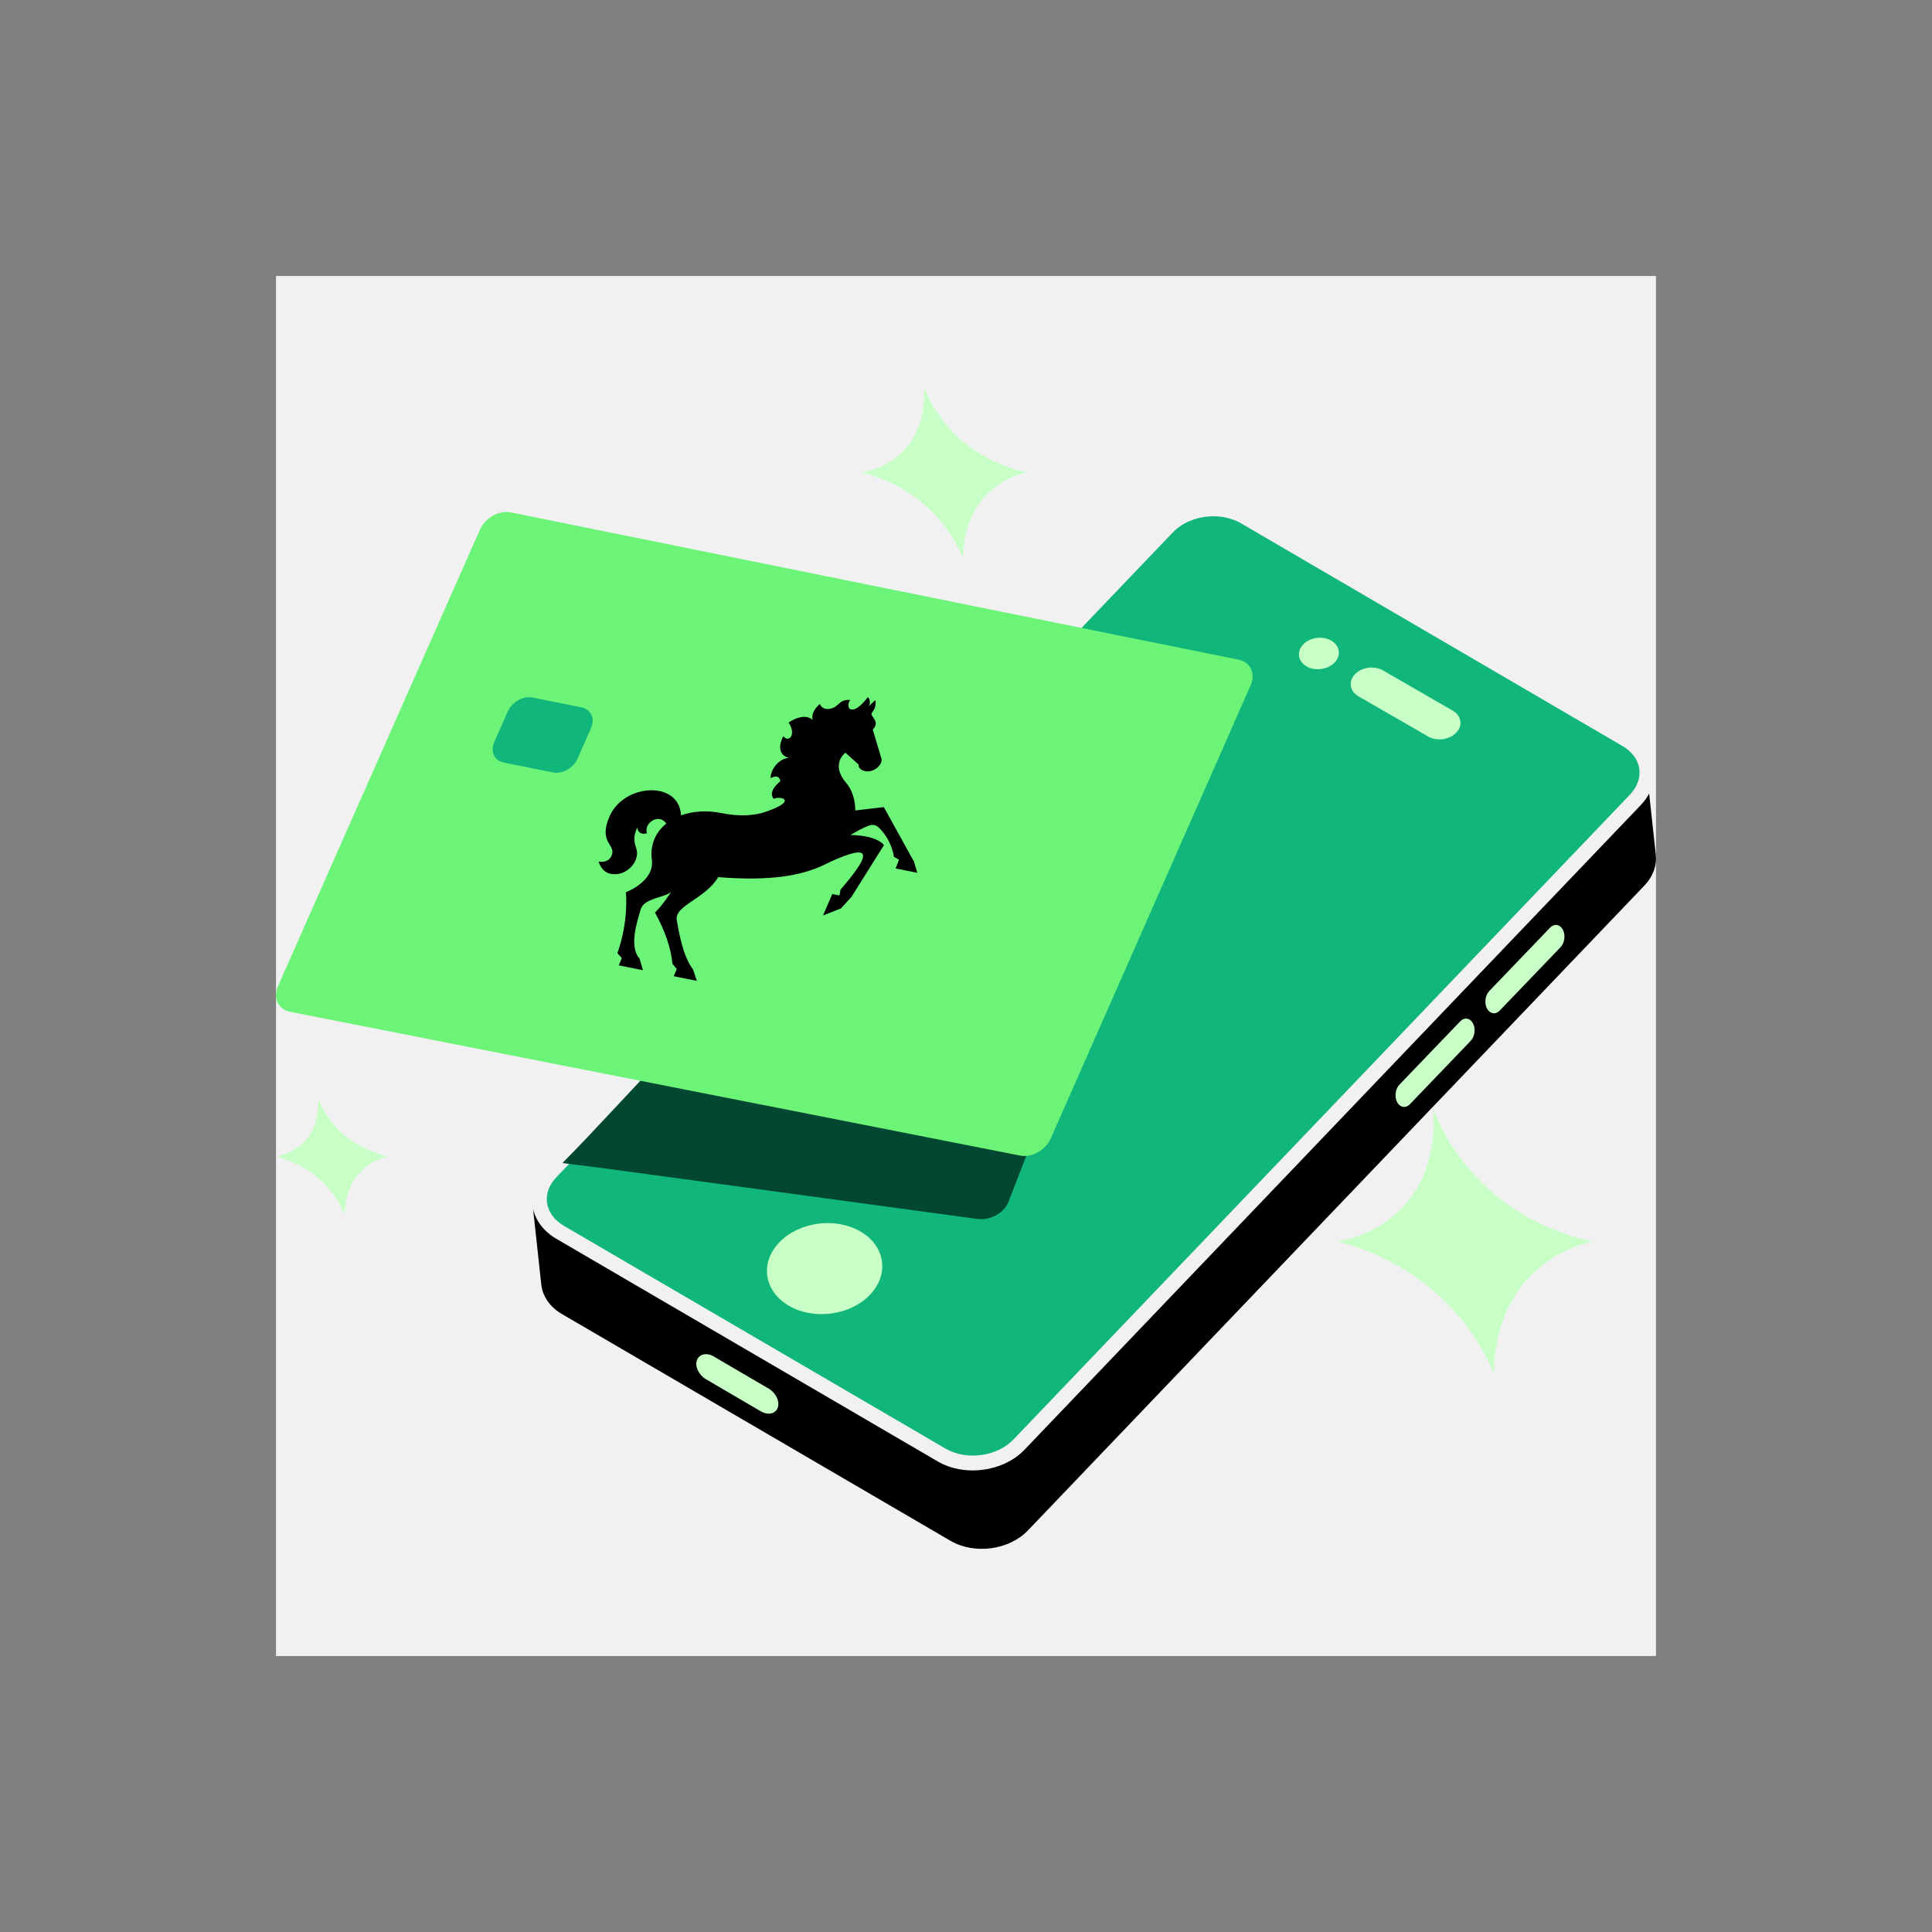 <svg width="420" height="420" viewBox="0 0 420 420" fill="none" xmlns="http://www.w3.org/2000/svg">
<rect x="0" y="0" width="420" height="420" fill="#808080" stroke="none"/>
<g clip-path="url(#clip0_60_4890)">
<path d="M360 60H60V360H360V60Z" fill="#F1F1F1"/>
<path d="M311.638 241.023C311.638 241.023 318.462 263.636 346.103 269.892C346.103 269.892 325.151 273.509 324.741 298.67C324.741 298.67 317.37 276.876 290.845 269.869C290.845 269.869 313.002 267.23 311.638 241.023Z" fill="#C7FFC6"/>
<path d="M69.168 238.696C69.168 238.696 72.171 248.638 84.342 251.39C84.342 251.39 75.128 252.983 74.924 264.062C74.924 264.062 71.671 254.462 60 251.39C60 251.39 69.76 250.23 69.145 238.696H69.168Z" fill="#C7FFC6"/>
<path d="M200.846 84C200.846 84 205.26 98.628 223.164 102.677C223.164 102.677 209.605 105.02 209.332 121.309C209.332 121.309 204.554 107.204 187.401 102.677C187.401 102.677 201.734 100.971 200.846 84.023V84Z" fill="#C7FFC6"/>
<path d="M356.372 167.154C356.09 165.142 354.773 163.369 352.674 162.151H352.663L269.759 113.748C267.986 112.726 265.898 112.236 263.799 112.236C260.492 112.236 257.153 113.454 254.956 115.75L225.371 146.695V146.716C190.815 183.343 155.771 219.494 120.974 255.889C119.375 257.564 118.646 259.554 118.929 261.501C119.222 263.524 120.539 265.297 122.638 266.516L205.553 314.918C210.121 317.561 216.756 316.658 220.345 312.906L354.317 172.767C355.916 171.103 356.644 169.101 356.361 167.154H356.372Z" fill="#11B67A"/>
<path d="M359.956 185.818L358.509 172.515C358.031 173.396 357.432 174.245 356.682 175.028L222.711 315.167C219.915 318.093 215.663 319.659 211.453 319.659C208.799 319.659 206.167 319.039 203.926 317.745L121.011 269.342C118.314 267.787 116.53 265.503 115.889 262.848L117.672 279.251C117.944 281.753 119.489 284.124 122.208 285.69L206.678 334.985C211.878 337.987 219.393 336.964 223.472 332.69L357.443 192.551C359.39 190.517 360.207 188.113 359.956 185.829V185.818Z" fill="black"/>
<path d="M169.077 305.997C169.555 304.637 168.674 302.788 167.108 301.875L155.176 294.892C153.621 293.978 151.967 294.348 151.5 295.707C151.021 297.067 151.902 298.916 153.468 299.83L165.4 306.813C166.956 307.726 168.609 307.357 169.077 305.997Z" fill="#C7FFC6"/>
<path d="M187.009 267.688C192.459 270.831 193.394 277.01 189.12 281.48C184.845 285.95 176.97 287.027 171.532 283.884C166.082 280.74 165.125 274.562 169.4 270.092C173.674 265.621 181.549 264.545 187.009 267.688Z" fill="#C7FFC6"/>
<path d="M289.396 139.255C291.278 140.342 291.615 142.485 290.135 144.03C288.656 145.574 285.915 145.955 284.034 144.867C282.152 143.779 281.826 141.637 283.305 140.092C284.784 138.547 287.503 138.167 289.396 139.265V139.255Z" fill="#C7FFC6"/>
<path d="M315.833 154.502C317.714 155.59 318.052 157.732 316.573 159.277C315.093 160.821 312.352 161.202 310.471 160.114L295.297 151.358C293.416 150.271 293.078 148.128 294.557 146.572C296.037 145.028 298.767 144.658 300.659 145.746L315.833 154.502Z" fill="#C7FFC6"/>
<path d="M323.265 219.255C323.896 220.43 325.136 220.626 326.039 219.679L339.244 205.92C340.146 204.985 340.375 203.266 339.744 202.091C339.113 200.917 337.873 200.721 336.97 201.667L323.766 215.426C322.863 216.362 322.634 218.081 323.265 219.255Z" fill="#C7FFC6"/>
<path d="M303.731 239.617C304.362 240.792 305.602 240.987 306.505 240.041L319.709 226.282C320.612 225.346 320.841 223.628 320.21 222.453C319.579 221.278 318.339 221.083 317.436 222.029L304.231 235.788C303.329 236.724 303.1 238.442 303.731 239.617Z" fill="#C7FFC6"/>
<path d="M219.175 261.398L237.966 213.032L143.86 230.094C139.31 234.644 129.073 246.019 122.248 252.844L131.348 253.981L212.85 265.038C215.489 265.22 218.31 263.582 219.175 261.375V261.398Z" fill="#024731"/>
<path d="M221.762 251.213L63.062 219.956C60.469 219.455 59.286 216.93 60.446 214.359L104.353 115.103C105.49 112.533 108.516 110.872 111.087 111.395L269.309 143.426C271.857 143.95 272.994 146.429 271.88 148.977L228.428 247.483C227.291 250.031 224.311 251.714 221.762 251.213Z" fill="#6CF479"/>
<path d="M198.603 187.155L192.142 175.462L185.931 176.19C185.931 173.824 185.203 171.64 183.929 170.161C180.426 166.066 183.793 163.632 183.793 163.632L186.682 166.225C186.682 166.225 186.432 167.226 187.956 167.613C189.912 168.114 191.96 166.203 191.619 164.929L189.731 158.605C191.55 156.671 188.866 155.715 189.571 154.896C190.686 153.622 190.277 152.212 190.277 152.212L188.798 153.577C189.549 152.53 188.684 151.529 188.684 151.529C188.684 151.529 186.568 154.487 185.112 154.236C185.112 154.236 185.022 154.236 184.999 154.214C184.999 154.214 184.976 154.214 184.93 154.214C184.089 153.873 184.453 152.439 184.885 152.166C182.246 152.007 182.496 153.69 180.449 154.077C178.606 154.418 178.242 153.031 178.242 153.031C176.013 154.942 176.672 156.534 176.672 156.534C176.672 156.534 175.148 154.669 171.44 157.057C173.237 159.833 171.372 161.516 170.302 160.038C170.302 160.038 168.028 163.86 171.645 164.815C170.348 164.542 167.641 166.362 167.504 169.16C167.504 169.16 169.415 168.045 169.643 169.842C169.643 169.842 166.754 171.981 168.21 173.664C169.757 172.891 173.829 174.165 165.639 176.736C163.364 177.327 160.52 177.509 156.744 176.736C153.627 176.121 150.579 176.326 148.054 177.259C147.667 169.615 135.678 170.298 132.538 177.418C129.922 183.333 134.063 183.515 132.948 186.018C132.174 187.792 130.127 187.291 130.127 187.291C130.127 187.291 130.718 189.566 132.72 189.953C135.541 190.522 137.543 188.429 138.089 187.178C139.454 184.084 136.747 183.902 138.522 179.898C138.84 181.832 140.66 181.126 140.66 181.126C139.841 179.102 143.14 176.599 144.846 179.033C142.571 180.876 141.274 183.583 141.706 186.927C142.321 191.637 136.065 193.957 136.065 193.957C136.065 193.957 136.747 200.054 134.222 207.197L135.177 208.289L134.517 209.859L139.773 210.905L139.022 208.38C136.633 205.673 138.59 200.076 139.318 197.597C140.023 195.231 144.869 195.049 145.938 193.843C145.938 193.843 144.004 196.846 142.389 198.393C144.55 202.306 145.847 206.037 146.188 209.518L147.121 210.655L146.461 212.225L151.488 213.226L150.647 210.723C148.486 207.948 147.599 202.738 147.121 200.031C146.575 196.824 153.309 195.459 156.129 190.681C168.073 191.637 174.261 190.135 178.287 188.406C179.016 188.088 179.675 187.769 180.289 187.451C189.958 182.992 189.321 185.79 182.724 193.388L182.496 194.662L180.927 194.367L178.925 199.007L182.815 197.483L185.112 194.958L192.165 183.72C190.686 181.923 187.046 181.559 184.862 181.513C186.273 180.717 187.569 180.012 188.502 179.625C189.844 179.056 190.459 179.306 191.278 180.148C193.962 182.901 194.326 186.245 194.326 186.245L195.441 186.905L194.69 188.793L199.399 189.726L198.648 187.155H198.603Z" fill="black"/>
<path d="M120.164 167.907L109.54 165.791C107.47 165.382 106.537 163.38 107.447 161.309L110.405 154.621C111.315 152.574 113.726 151.231 115.796 151.641L126.398 153.779C128.468 154.189 129.4 156.191 128.49 158.261L125.533 164.949C124.623 166.997 122.212 168.339 120.141 167.929L120.164 167.907Z" fill="#11B67A"/>
</g>
<defs>
<clipPath id="clip0_60_4890">
<rect width="300" height="300" fill="white" transform="translate(60 60)"/>
</clipPath>
</defs>
</svg>
